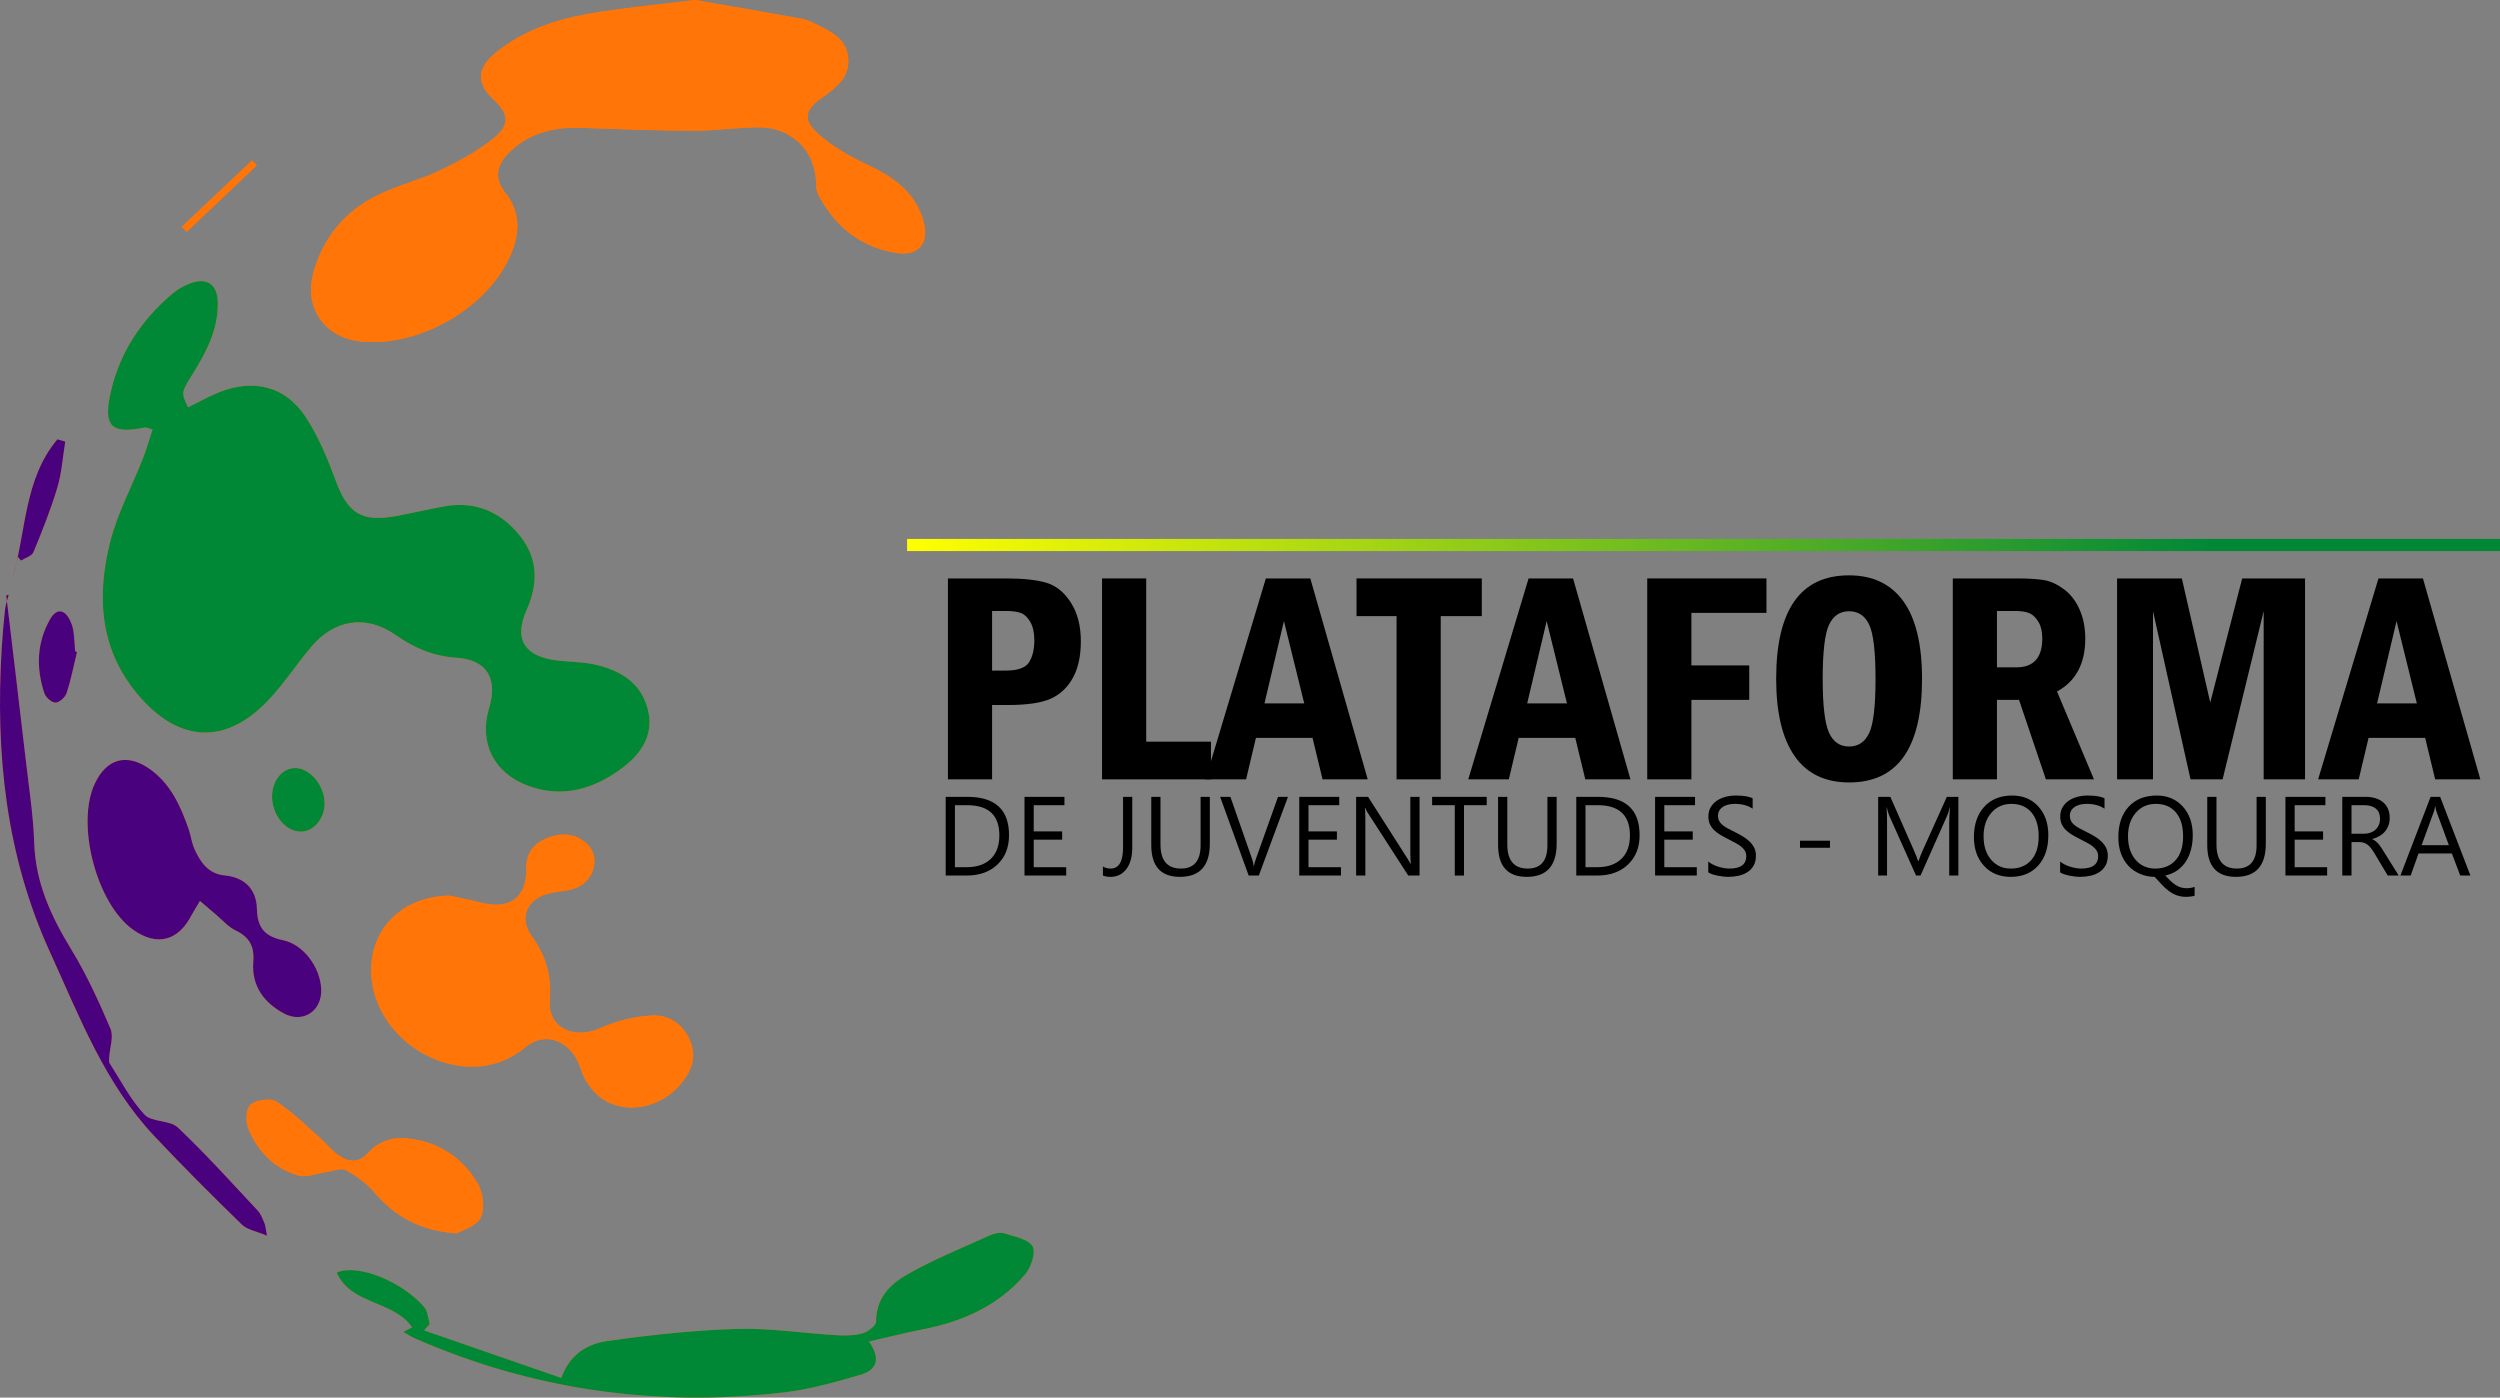 <?xml version="1.0" encoding="UTF-8"?>
<svg id="Capa_1" data-name="Capa 1" xmlns="http://www.w3.org/2000/svg" width="377.369" height="210.961" xmlns:xlink="http://www.w3.org/1999/xlink" viewBox="0 0 377.369 210.961">
  <rect x="0" y="0" width="377.369" height="210.961" fill="#808080" stroke="none"/>
  <defs>
    <linearGradient id="Degradado_sin_nombre_86" data-name="Degradado sin nombre 86" x1="136.921" y1="82.266" x2="377.369" y2="82.266" gradientUnits="userSpaceOnUse">
      <stop offset="0" stop-color="#ffff01"/>
      <stop offset=".818" stop-color="#018837"/>
    </linearGradient>
  </defs>
  <path d="M361.364,5.171c-.091-.062-.181-.123-.272-.181-.072-.051-.149-.098-.221-.141" stroke-width="0"/>
  <g>
    <path d="M182.304,121.747c-.412-.28-.824-.56-1.236-.824-.33-.231-.676-.445-1.005-.643" fill="none" stroke-width="0"/>
    <g>
      <path d="M28.381,61.488c-1.026-2.193-1.012-2.279.448-4.62,2.153-3.454,4.138-6.984,4.044-11.232-.062-2.781-1.729-3.854-4.33-2.801-.901.365-1.791.875-2.53,1.502-4.65,3.945-7.909,8.79-9.286,14.794-1.197,5.218.001,6.452,5.172,5.394.152-.031.335.085,1.124.308-.479,1.459-.884,2.924-1.436,4.33-1.665,4.243-3.885,8.339-4.98,12.719-2.114,8.455-1.499,16.637,4.711,23.554,5.931,6.605,12.656,6.902,18.885.566,2.503-2.546,4.461-5.617,6.776-8.358,3.523-4.17,8.294-4.902,12.728-1.801,2.798,1.957,5.636,3.2,9.144,3.432,4.691.311,6.318,3.143,4.964,7.647-1.55,5.153.713,9.768,5.862,11.676,5.215,1.932,9.945.527,14.191-2.626,2.87-2.131,4.871-4.995,3.941-8.8-1.015-4.153-4.263-6.061-8.166-6.893-1.835-.392-3.758-.354-5.631-.594-4.883-.625-6.475-3.207-4.52-7.608,1.762-3.966,1.733-7.745-.984-11.167-2.886-3.635-6.722-5.315-11.426-4.478-2.474.44-4.919,1.036-7.392,1.483-5.135.93-7.208-.476-8.991-5.299-1.234-3.34-2.623-6.723-4.564-9.678-3.046-4.637-7.846-5.81-13.044-3.738-1.565.624-3.041,1.468-4.712,2.287ZM104.925,0c-5.996.756-11.103,1.198-16.129,2.091-4.971.884-9.76,2.513-13.798,5.718-3.047,2.418-3.153,4.745-.52,7.198,2.29,2.133,2.583,3.749.155,5.756-2.438,2.015-5.331,3.567-8.204,4.948-3.06,1.47-6.442,2.277-9.485,3.776-4.901,2.414-8.195,6.403-9.646,11.695-1.461,5.327,1.737,9.808,7.186,10.369,8.493.874,18.529-4.697,22.282-12.398,1.684-3.457,2.044-6.877-.532-10.121-1.644-2.07-1.266-4.056.418-5.804,3.008-3.12,6.831-4.078,11.052-3.931,5.646.197,11.294.416,16.941.437,3.229.012,6.457-.47,9.688-.518,5.199-.077,8.864,3.606,8.859,8.659-.001.521.101,1.099.341,1.553,2.545,4.814,6.442,7.942,11.858,8.765,3.304.502,4.92-1.543,4.015-4.776-1.218-4.351-4.466-6.661-8.382-8.494-2.715-1.271-5.431-2.828-7.635-4.823-2.292-2.075-1.834-3.582.712-5.364,2.101-1.471,4.198-3.081,3.934-5.986-.265-2.916-2.685-4.048-4.977-5.153-.644-.31-1.314-.636-2.008-.761-5.63-1.016-11.268-1.987-16.125-2.835ZM67.845,135.191c-7.565.144-12.57,5.633-11.724,12.765,1.233,10.395,14.606,17.24,23.148,10.153,3.27-2.713,7.206-.771,8.434,3.346.51,1.708,1.87,3.532,3.365,4.501,3.548,2.302,8.569,1.213,11.494-2.112,1.679-1.908,2.698-4.06,1.636-6.669-1.078-2.649-3.289-4.05-5.916-3.888-2.594.159-5.289.84-7.663,1.908-3.965,1.784-7.956-.035-7.63-4.174.294-3.741-.57-6.738-2.755-9.756-2.042-2.821-.556-5.731,2.869-6.467,1.227-.264,2.525-.299,3.695-.711,2.841-1,3.882-4.587,1.943-6.562-1.717-1.749-3.899-1.87-6.016-1.078-2.06.771-3.352,2.261-3.295,4.721.098,4.256-2.448,6.164-6.611,5.127-1.647-.41-3.315-.738-4.973-1.103ZM131.186,202.496c3.026-.689,5.487-1.321,7.977-1.802,6.071-1.173,11.528-3.559,15.588-8.344.895-1.055,1.648-3.342,1.105-4.227-.683-1.112-2.734-1.463-4.258-1.942-.621-.195-1.481-.027-2.106.256-4.299,1.952-8.713,3.722-12.785,6.077-2.424,1.403-4.493,3.574-4.467,6.947.005.617-1.196,1.562-2.001,1.792-1.257.359-2.659.371-3.986.293-5.023-.298-10.052-1.098-15.056-.948-6.52.196-13.049.907-19.513,1.824-2.89.41-5.623,1.871-6.963,5.572-6.964-2.413-13.833-4.793-20.702-7.173.285-.323.571-.647.856-.97-.269-.866-.301-1.939-.847-2.564-3.47-3.978-10.177-6.577-13.212-5.191,2.181,4.912,8.561,4.162,11.386,8.266-.466.241-.78.403-1.332.689.758.431,1.198.736,1.68.947,17.861,7.834,36.514,10.439,55.829,8.18,3.888-.455,7.726-1.556,11.501-2.654,1.94-.564,3.421-1.896,1.304-5.028ZM30.185,135.989c.94.805,1.709,1.473,2.489,2.128.947.796,1.796,1.806,2.879,2.321,2.078.989,2.871,2.405,2.683,4.702-.297,3.63,1.573,6.208,4.644,7.846,2.892,1.542,5.756-.425,5.609-3.695-.144-3.212-2.621-6.72-5.773-7.372-2.812-.582-3.873-1.945-3.935-4.747-.066-2.999-1.936-4.755-4.839-5.026-2.523-.236-3.688-2.001-4.597-4.011-.401-.888-.505-1.905-.825-2.836-1.238-3.604-2.766-7.056-6.048-9.306-3.385-2.322-6.38-1.452-8.143,2.252-2.912,6.117.239,18.179,5.774,22.099,3.571,2.53,6.78,1.719,8.82-2.213.32-.616.704-1.199,1.263-2.143ZM.942,89.855c.123-.021.246-.042.369-.064-.189.737-.467,1.464-.55,2.212-.216,1.965-.387,3.937-.506,5.91-.955,15.806.618,31.184,7.291,45.808,4.435,9.719,8.246,19.778,15.719,27.738,4.296,4.576,8.748,9.012,13.244,13.392.803.782,2.168.987,3.797,1.68-.238-1.212-.246-1.575-.382-1.879-.292-.651-.53-1.385-1-1.887-3.973-4.243-7.864-8.579-12.08-12.568-1.212-1.147-3.928-.767-5.034-1.949-2.112-2.257-3.573-5.126-5.269-7.763-.149-.232-.068-.631-.05-.95.083-1.429.687-3.072.185-4.247-1.748-4.095-3.611-8.19-5.926-11.981-3.049-4.994-5.389-10.061-5.586-16.052-.136-4.12-.776-8.226-1.252-12.332-.969-8.359-1.978-16.713-2.971-25.068ZM68.936,186.182c.803-.491,2.998-1.091,3.642-2.434.656-1.368.321-3.79-.518-5.187-2.558-4.257-6.622-6.622-11.587-6.781-1.57-.05-3.646.825-4.666,1.996-1.502,1.725-2.891,1.737-4.451.784-1.181-.721-2.059-1.924-3.122-2.855-2.135-1.869-4.162-3.925-6.535-5.429-.898-.569-2.973-.259-3.865.457-.681.546-.799,2.55-.375,3.579,1.42,3.453,3.929,6.091,7.586,7.132,1.248.356,2.79-.331,4.2-.526,1.002-.139,2.241-.681,2.963-.288,1.601.871,3.164,2.028,4.35,3.406,3.023,3.512,6.641,5.697,12.376,6.144ZM9.852,66.654l-1.188-.342c-5.08,6.044-4.705,13.98-6.801,21.062.284-1.103.568-2.205.851-3.308.15.183.3.367.449.55.647-.413,1.643-.681,1.882-1.262,1.323-3.206,2.616-6.441,3.607-9.759.667-2.234.817-4.622,1.199-6.942ZM11.623,98.405l-.28-.089c-.077-.983-.119-1.97-.247-2.947-.069-.528-.229-1.063-.446-1.551-.832-1.874-2.1-2.079-3.085-.352-2.025,3.551-2.137,7.36-.867,11.18.208.625,1.118,1.426,1.683,1.41.593-.017,1.473-.818,1.68-1.454.658-2.021,1.06-4.125,1.561-6.197ZM48.998,121.329c.043-2.636-2.104-5.313-4.325-5.393-1.974-.071-3.566,1.793-3.607,4.225-.046,2.764,1.973,5.313,4.253,5.368,1.967.047,3.64-1.863,3.678-4.2ZM38.758,24.957c-.236-.249-.471-.498-.707-.747-3.536,3.34-7.072,6.679-10.607,10.019.244.258.488.516.732.773,3.527-3.348,7.055-6.697,10.582-10.045Z" fill="#ff7507" stroke-width="0"/>
      <path d="M28.381,61.488c1.671-.819,3.147-1.663,4.712-2.287,5.198-2.072,9.998-.9,13.044,3.738,1.941,2.955,3.329,6.338,4.564,9.678,1.783,4.824,3.856,6.229,8.991,5.299,2.472-.448,4.918-1.043,7.392-1.483,4.704-.837,8.54.843,11.426,4.478,2.717,3.422,2.746,7.202.984,11.167-1.955,4.401-.363,6.983,4.52,7.608,1.873.24,3.796.202,5.631.594,3.903.833,7.151,2.74,8.166,6.893.93,3.805-1.071,6.669-3.941,8.8-4.246,3.152-8.977,4.558-14.191,2.626-5.15-1.908-7.412-6.522-5.862-11.676,1.354-4.503-.273-7.336-4.964-7.647-3.508-.233-6.346-1.476-9.144-3.432-4.434-3.101-9.206-2.369-12.728,1.801-2.315,2.74-4.274,5.812-6.776,8.358-6.229,6.336-12.954,6.039-18.885-.566-6.21-6.917-6.825-15.1-4.711-23.554,1.095-4.38,3.315-8.476,4.98-12.719.552-1.406.957-2.871,1.436-4.33-.789-.222-.972-.339-1.124-.308-5.171,1.058-6.369-.176-5.172-5.394,1.377-6.004,4.637-10.849,9.286-14.794.739-.627,1.629-1.137,2.53-1.502,2.602-1.053,4.269.02,4.33,2.801.094,4.247-1.89,7.778-4.044,11.232-1.459,2.341-1.474,2.427-.448,4.62Z" fill="#018837" stroke-width="0"/>
      <path d="M104.925,0c4.857.848,10.495,1.819,16.125,2.835.693.125,1.364.451,2.008.761,2.292,1.105,4.712,2.236,4.977,5.153.264,2.904-1.833,4.515-3.934,5.986-2.546,1.782-3.004,3.289-.712,5.364,2.204,1.995,4.92,3.552,7.635,4.823,3.916,1.833,7.164,4.144,8.382,8.494.905,3.234-.711,5.278-4.015,4.776-5.416-.823-9.313-3.951-11.858-8.765-.24-.454-.341-1.032-.341-1.553.005-5.054-3.66-8.737-8.859-8.659-3.232.048-6.46.53-9.688.518-5.648-.021-11.296-.24-16.941-.437-4.221-.147-8.044.81-11.052,3.931-1.685,1.748-2.062,3.735-.418,5.804,2.576,3.243,2.216,6.663.532,10.121-3.752,7.702-13.788,13.272-22.282,12.398-5.448-.561-8.646-5.042-7.186-10.369,1.451-5.292,4.745-9.281,9.646-11.695,3.043-1.499,6.425-2.305,9.485-3.776,2.873-1.381,5.765-2.933,8.204-4.948,2.428-2.007,2.134-3.623-.155-5.756-2.633-2.453-2.528-4.78.52-7.198,4.039-3.205,8.827-4.834,13.798-5.718,5.026-.894,10.133-1.335,16.129-2.091Z" fill="#ff7507" stroke-width="0"/>
      <path d="M67.845,135.191c1.658.365,3.326.693,4.973,1.103,4.162,1.037,6.709-.871,6.611-5.127-.057-2.46,1.235-3.95,3.295-4.721,2.117-.792,4.299-.671,6.016,1.078,1.939,1.975.898,5.562-1.943,6.562-1.17.412-2.468.447-3.695.711-3.424.736-4.911,3.646-2.869,6.467,2.185,3.018,3.05,6.015,2.755,9.756-.325,4.139,3.665,5.958,7.63,4.174,2.374-1.068,5.069-1.748,7.663-1.908,2.627-.161,4.838,1.239,5.916,3.888,1.062,2.61.043,4.761-1.636,6.669-2.925,3.325-7.946,4.414-11.494,2.112-1.494-.969-2.855-2.794-3.365-4.501-1.228-4.117-5.164-6.058-8.434-3.346-8.543,7.086-21.916.241-23.148-10.153-.846-7.132,4.159-12.621,11.724-12.765Z" fill="#ff7507" stroke-width="0"/>
      <path d="M131.186,202.496c2.118,3.132.636,4.464-1.304,5.028-3.775,1.098-7.614,2.2-11.501,2.654-19.315,2.259-37.969-.346-55.829-8.18-.482-.211-.922-.516-1.68-.947.552-.286.867-.448,1.332-.689-2.825-4.103-9.206-3.354-11.386-8.266,3.035-1.386,9.742,1.213,13.212,5.191.545.625.577,1.698.847,2.564-.285.323-.571.647-.856.97,6.869,2.38,13.739,4.76,20.702,7.173,1.339-3.701,4.073-5.162,6.963-5.572,6.465-.917,12.993-1.628,19.513-1.824,5.004-.151,10.033.65,15.056.948,1.327.079,2.729.066,3.986-.293.805-.23,2.006-1.176,2.001-1.792-.027-3.373,2.042-5.545,4.467-6.947,4.072-2.356,8.486-4.125,12.785-6.077.624-.283,1.485-.451,2.106-.256,1.524.479,3.576.83,4.258,1.942.543.885-.21,3.171-1.105,4.227-4.059,4.785-9.516,7.172-15.588,8.344-2.49.481-4.951,1.113-7.977,1.802Z" fill="#018837" stroke-width="0"/>
      <path d="M30.185,135.989c-.559.944-.943,1.527-1.263,2.143-2.04,3.933-5.249,4.743-8.82,2.213-5.534-3.92-8.686-15.982-5.774-22.099,1.764-3.705,4.758-4.574,8.143-2.252,3.282,2.251,4.81,5.702,6.048,9.306.32.931.424,1.948.825,2.836.908,2.01,2.074,3.775,4.597,4.011,2.903.271,4.773,2.027,4.839,5.026.062,2.803,1.124,4.166,3.935,4.747,3.152.652,5.629,4.159,5.773,7.372.147,3.27-2.717,5.237-5.609,3.695-3.071-1.638-4.941-4.216-4.644-7.846.188-2.297-.605-3.713-2.683-4.702-1.083-.515-1.932-1.526-2.879-2.321-.78-.655-1.549-1.324-2.489-2.128Z" fill="#4a017d" stroke-width="0"/>
      <path d="M.942,89.855c.993,8.356,2.002,16.71,2.971,25.068.476,4.105,1.117,8.212,1.252,12.332.197,5.991,2.537,11.058,5.586,16.052,2.315,3.792,4.178,7.887,5.926,11.981.501,1.174-.102,2.818-.185,4.247-.019.319-.1.718.05.95,1.696,2.637,3.157,5.506,5.269,7.763,1.106,1.182,3.822.802,5.034,1.949,4.216,3.99,8.108,8.325,12.08,12.568.471.503.709,1.237,1,1.887.137.305.144.667.382,1.879-1.629-.694-2.994-.898-3.797-1.68-4.497-4.381-8.948-8.816-13.244-13.392-7.473-7.96-11.284-18.019-15.719-27.738C.874,129.098-.7,113.72.255,97.914c.119-1.973.29-3.945.506-5.91.082-.748.361-1.475.55-2.212-.123.021-.246.042-.369.064Z" fill="#4a017d" stroke-width="0"/>
      <path d="M68.936,186.182c-5.736-.447-9.353-2.633-12.376-6.144-1.186-1.378-2.749-2.535-4.35-3.406-.723-.393-1.962.149-2.963.288-1.41.195-2.952.882-4.2.526-3.657-1.042-6.166-3.68-7.586-7.132-.423-1.03-.306-3.033.375-3.579.892-.715,2.967-1.026,3.865-.457,2.373,1.504,4.399,3.56,6.535,5.429,1.063.931,1.941,2.133,3.122,2.855,1.56.953,2.948.941,4.451-.784,1.02-1.171,3.096-2.046,4.666-1.996,4.965.159,9.029,2.524,11.587,6.781.839,1.397,1.174,3.819.518,5.187-.644,1.344-2.839,1.943-3.642,2.434Z" fill="#ff7507" stroke-width="0"/>
      <path d="M9.852,66.654c-.381,2.319-.531,4.708-1.199,6.942-.991,3.318-2.285,6.554-3.607,9.759-.24.581-1.235.849-1.882,1.262-.15-.183-.3-.367-.449-.55-.284,1.103-.568,2.205-.851,3.308,2.096-7.082,1.721-15.019,6.801-21.062l1.188.342Z" fill="#4a017d" stroke-width="0"/>
      <path d="M11.623,98.405c-.501,2.072-.904,4.176-1.561,6.197-.207.636-1.087,1.437-1.68,1.454-.564.016-1.475-.785-1.683-1.41-1.271-3.819-1.158-7.628.867-11.18.985-1.727,2.252-1.521,3.085.352.217.488.376,1.023.446,1.551.128.976.169,1.964.247,2.947l.28.089Z" fill="#4a017d" stroke-width="0"/>
      <path d="M48.998,121.329c-.038,2.337-1.711,4.247-3.678,4.2-2.28-.055-4.3-2.603-4.253-5.368.041-2.432,1.633-4.296,3.607-4.225,2.221.08,4.367,2.757,4.325,5.393Z" fill="#018837" stroke-width="0"/>
      <path d="M38.758,24.957c-3.527,3.348-7.055,6.697-10.582,10.045-.244-.258-.488-.516-.732-.773,3.536-3.34,7.072-6.679,10.607-10.019.236.249.471.498.707.747Z" fill="#ff7507" stroke-width="0"/>
    </g>
    <path d="M32.304,99.246c-.277-.188-.554-.377-.831-.554-.222-.155-.454-.299-.676-.432" fill="none" stroke-width="0"/>
    <g>
      <path d="M143.089,87.313h8.731c2.651,0,4.707.222,6.166.666s2.685,1.448,3.677,3.011c.992,1.562,1.489,3.499,1.489,5.81,0,2.222-.4,4.059-1.2,5.51-.8,1.452-1.907,2.5-3.322,3.144-1.415.644-3.588.966-6.521.966h-2.355v11.22h-6.666v-30.328ZM149.754,92.224v8.999h2.066c1.822,0,2.996-.423,3.522-1.27.525-.846.789-1.945.789-3.296,0-1.144-.204-2.068-.611-2.773-.408-.705-.882-1.158-1.422-1.358s-1.299-.301-2.277-.301h-2.066Z" stroke-width="0"/>
      <path d="M166.351,87.313h6.666v24.64h9.776v5.688h-16.441v-30.328Z" stroke-width="0"/>
      <path d="M191.079,87.313h6.71l8.665,30.328h-6.817l-1.513-6.266h-8.542l-1.488,6.266h-6.125l9.109-30.328ZM196.871,106.177l-3.065-12.425-2.94,12.425h6.005Z" stroke-width="0"/>
      <path d="M204.765,87.313h18.908v5.688h-6.199v24.64h-6.665v-24.64h-6.043v-5.688Z" stroke-width="0"/>
      <path d="M230.738,87.313h6.71l8.665,30.328h-6.817l-1.513-6.266h-8.542l-1.488,6.266h-6.125l9.109-30.328ZM236.53,106.177l-3.065-12.425-2.94,12.425h6.005Z" stroke-width="0"/>
      <path d="M248.646,87.313h17.997v5.199h-11.331v7.932h8.731v5.199h-8.731v11.998h-6.666v-30.328Z" stroke-width="0"/>
      <path d="M290.127,102.466c0,10.428-3.666,15.642-10.998,15.642-3.644,0-6.392-1.33-8.243-3.988s-2.777-6.543-2.777-11.653c0-10.413,3.666-15.62,10.998-15.62,3.584,0,6.317,1.304,8.199,3.911,1.881,2.607,2.821,6.51,2.821,11.709ZM283.107,102.466c0-4.088-.319-6.81-.956-8.166-.637-1.355-1.652-2.033-3.044-2.033-1.377,0-2.385.682-3.021,2.044-.637,1.363-.956,4.081-.956,8.154,0,3.999.314,6.703.944,8.109.629,1.407,1.64,2.111,3.033,2.111,1.377,0,2.389-.674,3.033-2.022.645-1.348.967-4.081.967-8.198Z" stroke-width="0"/>
      <path d="M294.771,87.313h9.531c1.852,0,3.27.085,4.255.255.985.17,1.981.63,2.988,1.377,1.007.748,1.796,1.771,2.366,3.066s.855,2.751.855,4.366c0,3.792-1.422,6.458-4.266,7.999l5.577,13.264h-7.255l-4.057-11.998h-3.33v11.998h-6.666v-30.328ZM301.437,92.224v8.509h2.933c2.607,0,3.91-1.458,3.91-4.377,0-1.007-.192-1.833-.578-2.477-.385-.645-.833-1.081-1.344-1.311-.511-.229-1.263-.344-2.255-.344h-2.666Z" stroke-width="0"/>
      <path d="M319.567,87.313h9.776l4.288,18.73,4.821-18.73h9.487v30.328h-6.243v-25.396l-6.199,25.396h-4.843l-5.666-25.396v25.396h-5.421v-30.328Z" stroke-width="0"/>
      <path d="M359.026,87.313h6.71l8.665,30.328h-6.817l-1.513-6.266h-8.542l-1.488,6.266h-6.125l9.109-30.328ZM364.818,106.177l-3.065-12.425-2.94,12.425h6.005Z" stroke-width="0"/>
    </g>
    <g>
      <path d="M142.751,132.161v-11.878h3.28c4.186,0,6.279,1.93,6.279,5.79,0,1.833-.581,3.307-1.744,4.419s-2.718,1.669-4.667,1.669h-3.148ZM144.142,121.542v9.36h1.773c1.557,0,2.769-.416,3.636-1.25s1.301-2.016,1.301-3.545c0-3.043-1.618-4.564-4.854-4.564h-1.855Z" stroke-width="0"/>
      <path d="M160.941,132.161h-6.295v-11.878h6.031v1.259h-4.639v3.952h4.291v1.25h-4.291v4.158h4.904v1.259Z" stroke-width="0"/>
      <path d="M170.914,127.903c0,1.408-.298,2.503-.895,3.285-.596.781-1.395,1.172-2.394,1.172-.464,0-.845-.066-1.143-.199v-1.375c.298.215.685.323,1.16.323,1.254,0,1.88-1.063,1.88-3.189v-7.637h1.392v7.621Z" stroke-width="0"/>
      <path d="M182.619,127.357c0,3.335-1.505,5.003-4.515,5.003-2.882,0-4.324-1.604-4.324-4.812v-7.265h1.392v7.173c0,2.436,1.027,3.653,3.082,3.653,1.982,0,2.974-1.176,2.974-3.529v-7.298h1.392v7.074Z" stroke-width="0"/>
      <path d="M194.415,120.283l-4.399,11.878h-1.532l-4.308-11.878h1.549l3.289,9.418c.104.304.185.654.24,1.052h.033c.044-.332.135-.688.273-1.068l3.355-9.402h1.5Z" stroke-width="0"/>
      <path d="M202.416,132.161h-6.295v-11.878h6.031v1.259h-4.639v3.952h4.291v1.25h-4.291v4.158h4.904v1.259Z" stroke-width="0"/>
      <path d="M214.278,132.161h-1.706l-6.113-9.468c-.155-.238-.282-.486-.381-.746h-.049c.044.254.066.798.066,1.632v8.582h-1.392v-11.878h1.806l5.947,9.319c.249.387.409.652.48.795h.033c-.055-.343-.083-.925-.083-1.748v-8.366h1.392v11.878Z" stroke-width="0"/>
      <path d="M224.417,121.542h-3.429v10.62h-1.392v-10.62h-3.421v-1.259h8.242v1.259Z" stroke-width="0"/>
      <path d="M234.97,127.357c0,3.335-1.505,5.003-4.515,5.003-2.882,0-4.324-1.604-4.324-4.812v-7.265h1.392v7.173c0,2.436,1.027,3.653,3.082,3.653,1.982,0,2.974-1.176,2.974-3.529v-7.298h1.392v7.074Z" stroke-width="0"/>
      <path d="M237.936,132.161v-11.878h3.28c4.186,0,6.279,1.93,6.279,5.79,0,1.833-.581,3.307-1.744,4.419s-2.718,1.669-4.667,1.669h-3.148ZM239.327,121.542v9.36h1.773c1.557,0,2.769-.416,3.636-1.25s1.301-2.016,1.301-3.545c0-3.043-1.618-4.564-4.854-4.564h-1.855Z" stroke-width="0"/>
      <path d="M256.126,132.161h-6.295v-11.878h6.031v1.259h-4.639v3.952h4.291v1.25h-4.291v4.158h4.904v1.259Z" stroke-width="0"/>
      <path d="M257.858,131.681v-1.64c.188.166.413.315.675.447.262.133.539.245.829.335.29.091.581.162.874.211.292.05.563.075.812.075.856,0,1.495-.159,1.917-.477.423-.317.634-.774.634-1.371,0-.32-.07-.599-.211-.836-.141-.237-.336-.454-.584-.65-.249-.196-.543-.384-.882-.563-.34-.18-.706-.369-1.098-.567-.414-.21-.801-.423-1.16-.638s-.671-.453-.936-.712c-.265-.259-.474-.553-.625-.882s-.228-.714-.228-1.156c0-.541.119-1.012.356-1.412s.549-.73.936-.99c.387-.259.827-.453,1.321-.58s.998-.19,1.512-.19c1.171,0,2.024.141,2.56.422v1.565c-.701-.486-1.602-.729-2.7-.729-.304,0-.608.032-.912.095-.304.064-.574.167-.812.311s-.431.329-.58.555c-.149.227-.224.502-.224.829,0,.304.057.566.17.787.113.221.28.422.501.605.221.182.49.359.808.53.317.171.683.359,1.097.563.425.21.829.431,1.209.663.381.232.715.489,1.002.771s.515.594.683.936.253.734.253,1.176c0,.585-.115,1.081-.344,1.487-.229.406-.539.736-.928.99-.39.254-.838.438-1.346.551-.508.113-1.043.17-1.607.17-.188,0-.42-.015-.696-.045-.276-.03-.558-.075-.845-.133-.288-.058-.56-.129-.816-.215-.257-.085-.463-.181-.617-.286Z" stroke-width="0"/>
      <path d="M276.23,127.97h-4.523v-1.068h4.523v1.068Z" stroke-width="0"/>
      <path d="M295.613,132.161h-1.383v-7.969c0-.629.039-1.4.116-2.311h-.033c-.132.536-.251.919-.356,1.151l-4.059,9.128h-.679l-4.051-9.062c-.116-.265-.235-.671-.356-1.218h-.033c.044.475.066,1.251.066,2.328v7.952h-1.342v-11.878h1.839l3.645,8.283c.282.635.464,1.11.547,1.425h.049c.237-.651.428-1.137.572-1.458l3.719-8.25h1.739v11.878Z" stroke-width="0"/>
      <path d="M303.524,132.36c-1.685,0-3.033-.555-4.046-1.665-1.014-1.11-1.52-2.554-1.52-4.332,0-1.911.516-3.435,1.549-4.573,1.033-1.137,2.438-1.706,4.216-1.706,1.64,0,2.961.552,3.963,1.657,1.002,1.104,1.504,2.548,1.504,4.332,0,1.938-.514,3.471-1.541,4.597-1.027,1.127-2.402,1.69-4.125,1.69ZM303.623,121.343c-1.248,0-2.261.45-3.04,1.351-.778.9-1.168,2.082-1.168,3.545,0,1.464.38,2.641,1.139,3.533.759.892,1.749,1.338,2.97,1.338,1.303,0,2.33-.425,3.082-1.276.751-.851,1.126-2.041,1.126-3.57,0-1.568-.365-2.78-1.094-3.636-.729-.856-1.734-1.284-3.015-1.284Z" stroke-width="0"/>
      <path d="M310.971,131.681v-1.64c.188.166.413.315.675.447.262.133.539.245.829.335.29.091.581.162.874.211.292.05.563.075.812.075.856,0,1.495-.159,1.917-.477.423-.317.634-.774.634-1.371,0-.32-.07-.599-.211-.836-.141-.237-.336-.454-.584-.65-.249-.196-.543-.384-.882-.563-.34-.18-.706-.369-1.098-.567-.414-.21-.801-.423-1.16-.638s-.671-.453-.936-.712c-.265-.259-.474-.553-.625-.882s-.228-.714-.228-1.156c0-.541.119-1.012.356-1.412s.549-.73.936-.99c.387-.259.827-.453,1.321-.58s.998-.19,1.512-.19c1.171,0,2.024.141,2.56.422v1.565c-.701-.486-1.602-.729-2.7-.729-.304,0-.608.032-.912.095-.304.064-.574.167-.812.311s-.431.329-.58.555c-.149.227-.224.502-.224.829,0,.304.057.566.17.787.113.221.28.422.501.605.221.182.49.359.808.53.317.171.683.359,1.097.563.425.21.829.431,1.209.663.381.232.715.489,1.002.771s.515.594.683.936.253.734.253,1.176c0,.585-.115,1.081-.344,1.487-.229.406-.539.736-.928.99-.39.254-.838.438-1.346.551-.508.113-1.043.17-1.607.17-.188,0-.42-.015-.696-.045-.276-.03-.558-.075-.845-.133-.288-.058-.56-.129-.816-.215-.257-.085-.463-.181-.617-.286Z" stroke-width="0"/>
      <path d="M325.243,132.36c-.354,0-.712-.035-1.077-.104-.365-.069-.718-.174-1.061-.315-.342-.141-.669-.314-.981-.521s-.595-.449-.849-.725c-1.01-1.104-1.516-2.548-1.516-4.332,0-1.917.513-3.44,1.541-4.573,1.038-1.137,2.458-1.706,4.258-1.706,1.612,0,2.921.552,3.926,1.657,1.005,1.104,1.508,2.548,1.508,4.332,0,.751-.084,1.459-.253,2.125-.168.666-.424,1.266-.766,1.802s-.773.99-1.292,1.363-1.132.639-1.839.799c.287.309.557.583.808.82.251.238.502.438.754.601.251.163.512.286.783.369.271.083.569.125.895.125.088,0,.185-.004.29-.013s.211-.022.319-.041c.108-.02.211-.042.311-.066.099-.025.19-.054.273-.087v1.342c-.088.027-.188.051-.298.07-.111.02-.223.036-.335.05-.113.014-.225.025-.336.033-.11.008-.212.012-.306.012-.53,0-1.006-.079-1.429-.236-.422-.158-.817-.373-1.184-.646-.368-.273-.722-.592-1.064-.957-.343-.364-.702-.756-1.077-1.176ZM325.425,121.343c-1.248,0-2.261.45-3.04,1.351-.778.9-1.168,2.082-1.168,3.545,0,1.458.378,2.637,1.135,3.537.762.889,1.753,1.334,2.974,1.334,1.303,0,2.33-.425,3.082-1.276.751-.851,1.126-2.041,1.126-3.57,0-1.574-.365-2.786-1.094-3.636-.729-.856-1.734-1.284-3.015-1.284Z" stroke-width="0"/>
      <path d="M342.017,127.357c0,3.335-1.505,5.003-4.515,5.003-2.882,0-4.324-1.604-4.324-4.812v-7.265h1.392v7.173c0,2.436,1.027,3.653,3.082,3.653,1.982,0,2.974-1.176,2.974-3.529v-7.298h1.392v7.074Z" stroke-width="0"/>
      <path d="M351.277,132.161h-6.295v-11.878h6.031v1.259h-4.639v3.952h4.291v1.25h-4.291v4.158h4.904v1.259Z" stroke-width="0"/>
      <path d="M362.079,132.161h-1.657l-1.988-3.33c-.182-.309-.359-.573-.53-.791-.171-.218-.347-.396-.526-.534-.179-.138-.373-.239-.58-.302s-.44-.095-.7-.095h-1.143v5.053h-1.392v-11.878h3.545c.519,0,.998.065,1.437.195.439.129.82.327,1.144.592.323.265.576.595.758.99.182.395.273.857.273,1.387,0,.415-.062.794-.187,1.139s-.301.653-.53.923c-.229.271-.505.501-.828.692-.323.19-.687.338-1.089.443v.033c.199.089.371.189.518.303s.286.247.418.401c.132.155.264.33.394.526.129.196.274.424.435.683l2.229,3.57ZM354.955,121.542v4.308h1.889c.348,0,.669-.052.965-.157.295-.105.551-.255.766-.452.215-.196.384-.436.505-.721.121-.284.182-.603.182-.957,0-.635-.206-1.131-.617-1.487-.412-.356-1.006-.535-1.785-.535h-1.905Z" stroke-width="0"/>
      <path d="M372.906,132.161h-1.541l-1.259-3.33h-5.036l-1.185,3.33h-1.549l4.556-11.878h1.441l4.572,11.878ZM369.651,127.581l-1.864-5.062c-.061-.166-.122-.431-.182-.795h-.033c-.055.337-.119.602-.19.795l-1.847,5.062h4.117Z" stroke-width="0"/>
    </g>
    <rect x="136.921" y="81.35" width="240.448" height="1.832" fill="url(#Degradado_sin_nombre_86)" stroke-width="0"/>
  </g>
</svg>